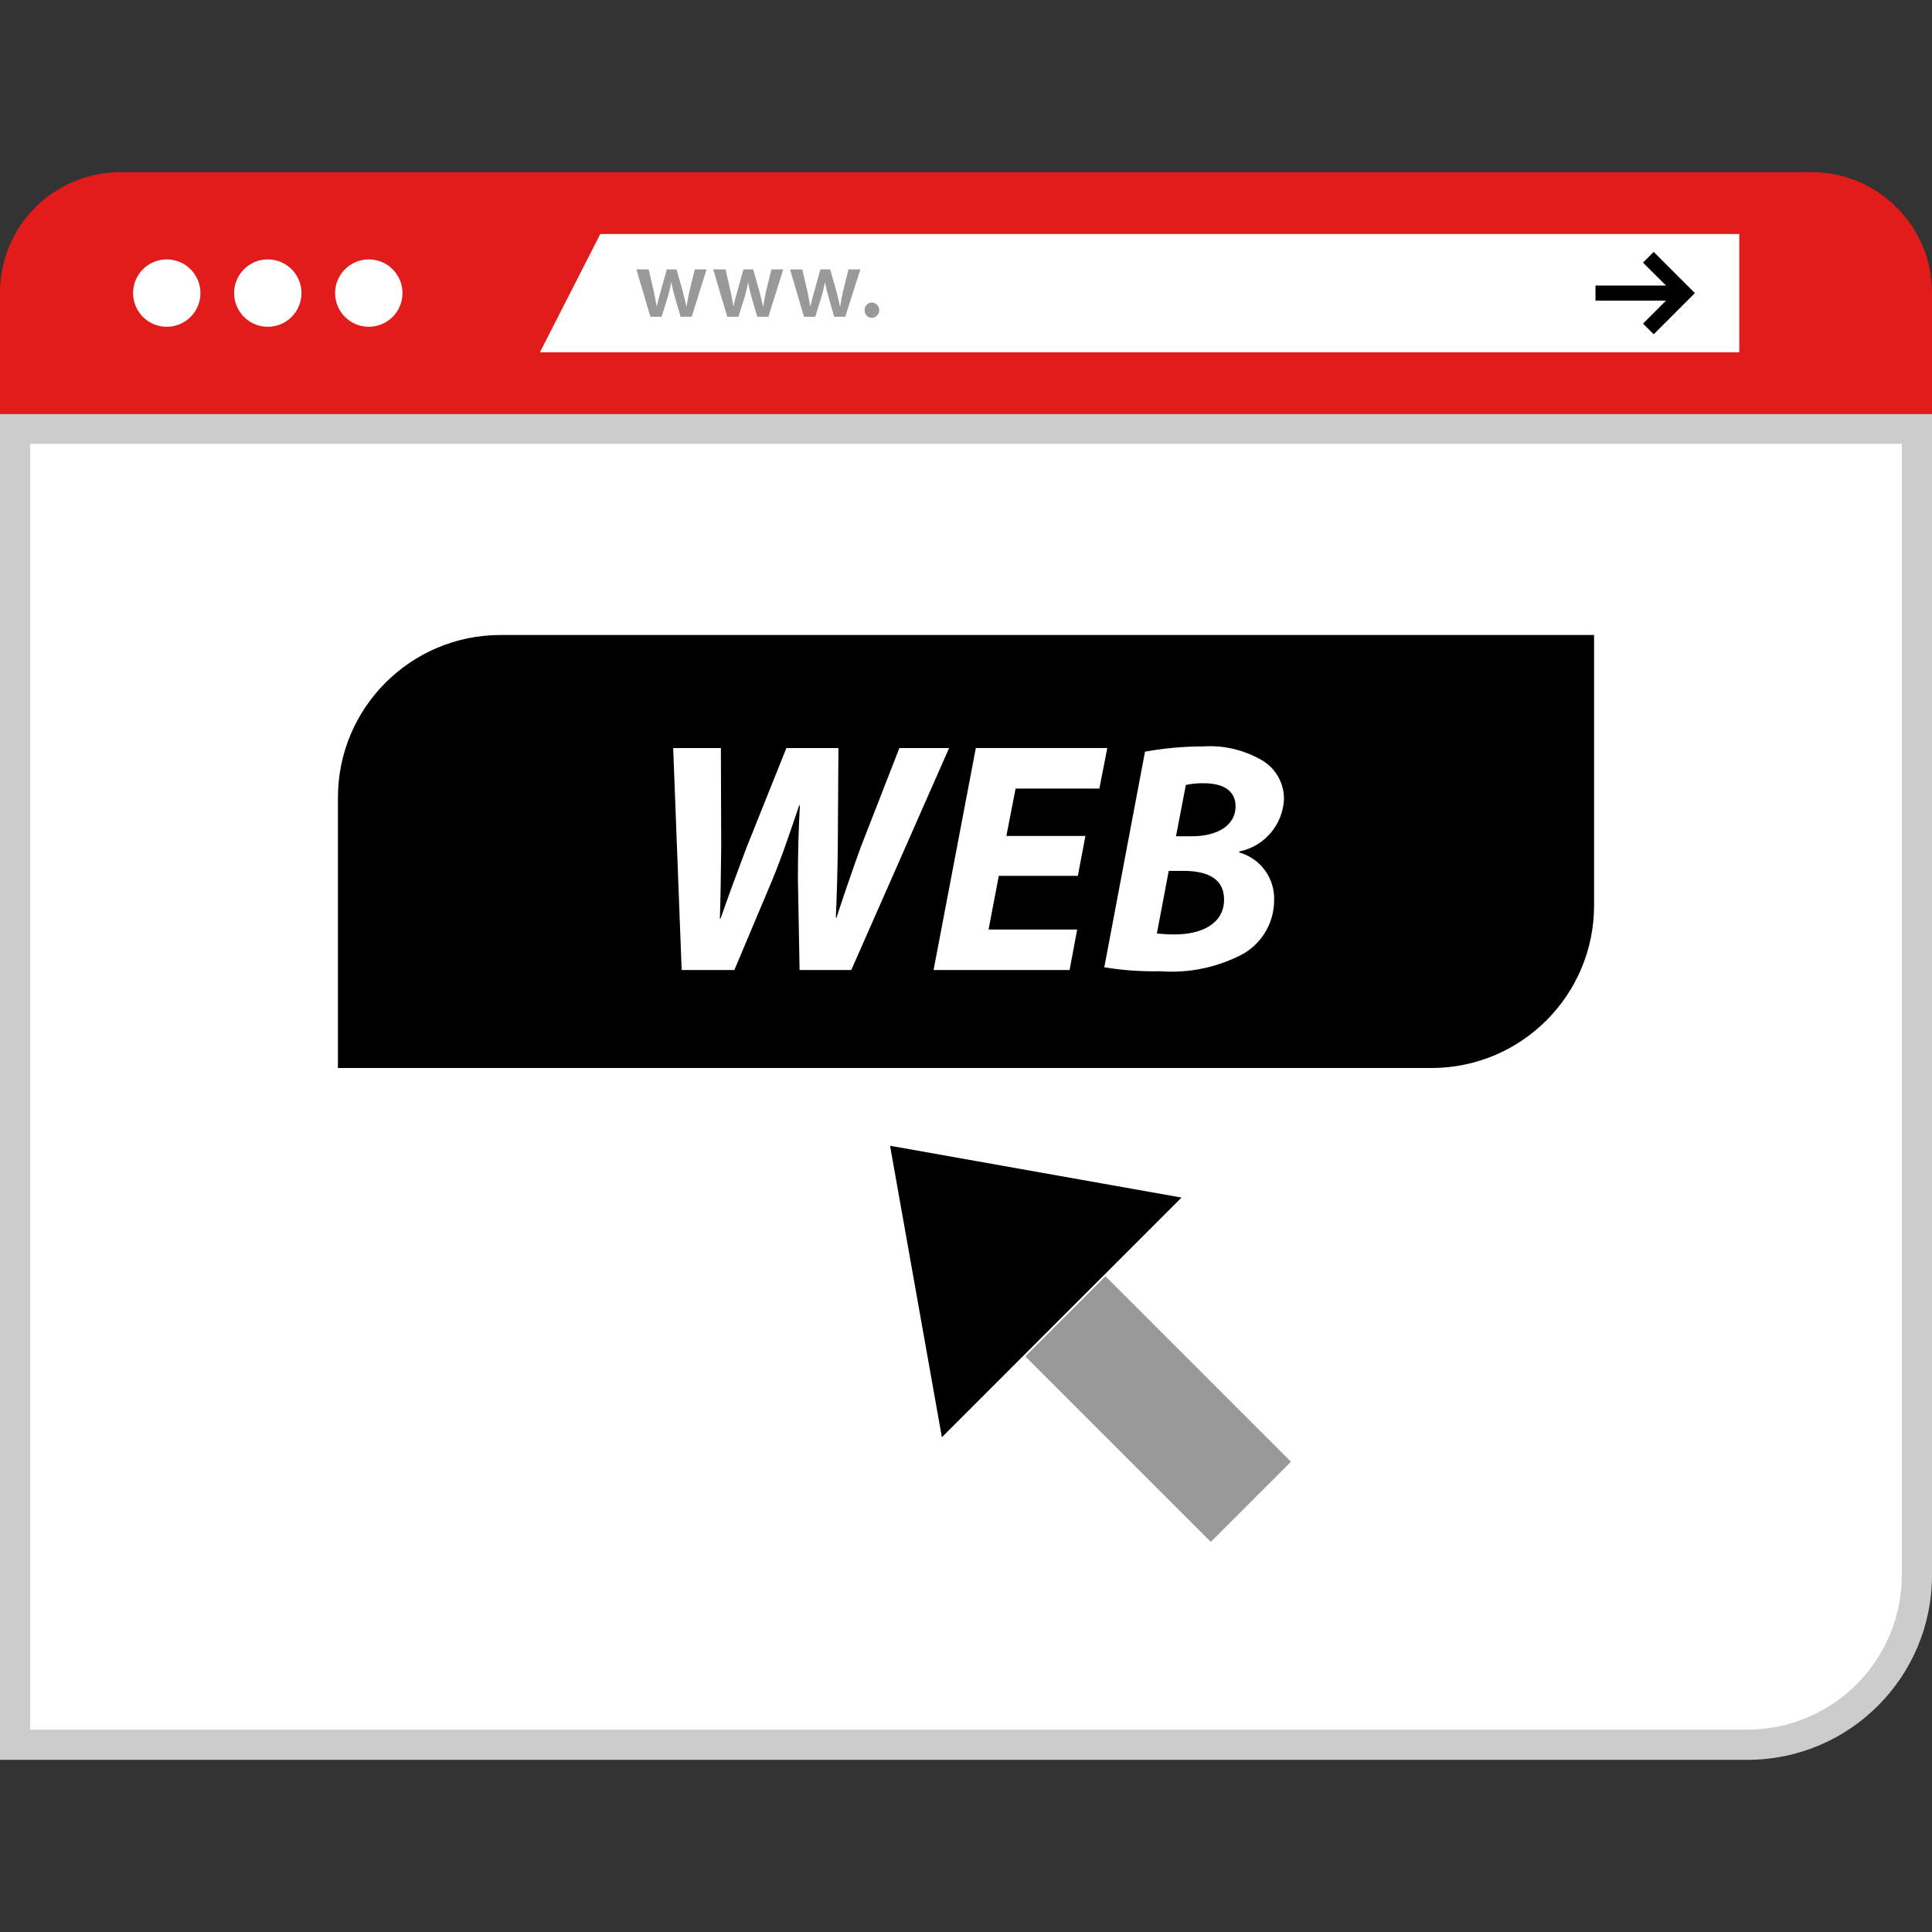 <?xml version="1.0" encoding="iso-8859-1"?>
<!-- Uploaded to: SVG Repo, www.svgrepo.com, Generator: SVG Repo Mixer Tools -->
<svg version="1.1" id="Layer_1" xmlns="http://www.w3.org/2000/svg" xmlns:xlink="http://www.w3.org/1999/xlink" 
	 viewBox="0 0 512 512" xml:space="preserve">
<rect x="0" y="0" width="512" height="512" fill="#333333" stroke="none"/>
<path style="fill:#FFFFFF;" d="M4,462.376v-348.76h504v303.832c-0.024,24.8-20.12,44.896-44.92,44.928H4z"/>
<path style="fill:#CCCCCC;" d="M504,117.624v299.824c-0.024,22.592-18.328,40.896-40.92,40.92H8V117.624H504 M512,109.624H0v356.752
	h463.08c27.016,0,48.92-21.904,48.92-48.92v-0.008V109.624z"/>
<path style="fill:#E21B1B;" d="M31.92,45.624h448.16c17.632,0,31.92,14.288,31.92,31.92l0,0v32.184H0V77.544
	C0,59.912,14.288,45.624,31.92,45.624L31.92,45.624z"/>
<g>
	<circle style="fill:#FFFFFF;" cx="44.192" cy="77.672" r="8.928"/>
	<circle style="fill:#FFFFFF;" cx="70.968" cy="77.672" r="8.928"/>
	<circle style="fill:#FFFFFF;" cx="97.736" cy="77.672" r="8.928"/>
	<polygon style="fill:#FFFFFF;" points="460.928,93.352 143.088,93.352 159.088,62.008 460.928,62.008 	"/>
</g>
<g>
	<path style="fill:#999999;" d="M171.92,71.4l1.312,5.696c0.28,1.336,0.56,2.704,0.8,4.072h0.048
		c0.256-1.368,0.672-2.76,1.032-4.048l1.6-5.72h2.576l1.6,5.6c0.384,1.464,0.72,2.832,1,4.192h0.056
		c0.2-1.368,0.496-2.736,0.8-4.192l1.392-5.6h3.112l-3.936,12.544h-2.936l-1.496-5.104c-0.384-1.312-0.704-2.648-0.952-4h-0.056
		c-0.232,1.352-0.552,2.688-0.952,4l-1.6,5.104h-2.96L168.648,71.4H171.92z"/>
	<path style="fill:#999999;" d="M192.272,71.4l1.312,5.696c0.28,1.336,0.56,2.704,0.8,4.072h0.016
		c0.248-1.368,0.664-2.76,1.024-4.048l1.6-5.72h2.576l1.6,5.6c0.384,1.464,0.72,2.832,1,4.192h0.056
		c0.2-1.368,0.496-2.736,0.8-4.192l1.392-5.6h3.12l-3.944,12.544h-2.936l-1.496-5.104c-0.384-1.312-0.704-2.648-0.952-4l0,0
		c-0.232,1.352-0.552,2.688-0.952,4l-1.6,5.104h-2.96L189.016,71.4H192.272z"/>
	<path style="fill:#999999;" d="M212.624,71.4l1.312,5.696c0.28,1.336,0.56,2.704,0.8,4.072h0.048
		c0.256-1.368,0.672-2.76,1.032-4.048l1.6-5.72H220l1.6,5.6c0.384,1.464,0.72,2.832,1,4.192h0.056c0.2-1.368,0.496-2.736,0.8-4.192
		l1.392-5.6H228l-4,12.544h-2.936l-1.464-5.096c-0.384-1.312-0.704-2.648-0.952-4h-0.056c-0.232,1.352-0.552,2.688-0.952,4
		l-1.6,5.104h-2.96l-3.712-12.544L212.624,71.4z"/>
	<path style="fill:#999999;" d="M229.136,82.2c-0.056-1.064,0.76-1.976,1.832-2.04c0.04,0,0.088,0,0.128,0
		c1.128,0.072,1.976,1.04,1.912,2.16c-0.064,1.024-0.88,1.84-1.912,1.912c-1.064,0.016-1.944-0.832-1.96-1.896
		C229.136,82.296,229.136,82.248,229.136,82.2z"/>
</g>
<rect x="422.824" y="75.672" width="21.56" height="4"/>
<polygon points="438.24,88.592 435.416,85.76 443.504,77.672 435.416,69.592 438.24,66.76 449.16,77.672 "/>
<path d="M132.648,168.28h289.8l0,0v71.648c0,23.808-19.296,43.104-43.104,43.104l0,0H89.552l0,0v-71.648
	C89.552,187.584,108.848,168.288,132.648,168.28z"/>
<g>
	<path style="fill:#FFFFFF;" d="M180.648,257.064L178.4,198.24h12.64l0.088,26.184c-0.088,7.072-0.168,13.792-0.352,19.024h0.176
		c2.008-5.76,4.184-11.696,6.888-18.848l10.56-26.36h13.792l-0.168,26.272c-0.088,7.072-0.264,12.912-0.52,18.68h0.168
		c2.008-6.112,4.184-12.488,6.464-18.768l10.208-26.184h13.176l-25.92,58.824h-13.704l-0.44-24.176c0-6.888,0.168-12.8,0.52-19.464
		h-0.168c-2.184,6.288-4.192,12.568-7.16,19.816l-10.04,23.832L180.648,257.064z"/>
	<path style="fill:#FFFFFF;" d="M285.64,232.104h-20.952l-2.704,14.224h23.48l-2.008,10.736h-36.048l11.2-58.832h34.832
		l-2.096,10.744h-22.2l-2.448,12.56h20.952L285.64,232.104z"/>
	<path style="fill:#FFFFFF;" d="M303.44,199.2c5.096-0.928,10.264-1.392,15.448-1.392c5.056-0.336,10.104,0.76,14.576,3.144
		c4.152,1.96,6.8,6.144,6.808,10.736c-0.256,6.832-5.16,12.608-11.864,13.96v0.264c5.68,1.6,9.512,6.904,9.248,12.8
		c-0.048,5.728-3.08,11.016-8,13.96c-6.784,3.656-14.48,5.296-22.168,4.72c-4.968,0.104-9.936-0.248-14.84-1.048L303.44,199.2z
		 M306.584,247.376c1.592,0.184,3.2,0.264,4.8,0.256c6.816,0,13.008-2.704,13.008-9.248c0-5.84-4.888-7.592-10.736-7.592h-3.928
		L306.584,247.376z M311.648,221.624h4.184c6.896,0,11.608-2.96,11.608-7.936c0-4.28-3.496-6.112-8.288-6.112
		c-1.64-0.048-3.28,0.104-4.888,0.44L311.648,221.624z"/>
</g>
<rect x="291.972" y="338.657" transform="matrix(0.707 -0.707 0.707 0.707 -174.132 326.448)" style="fill:#999999;" width="30.04" height="69.527"/>
<polygon points="249.608,380.888 235.872,303.64 313.12,317.368 "/>
</svg>